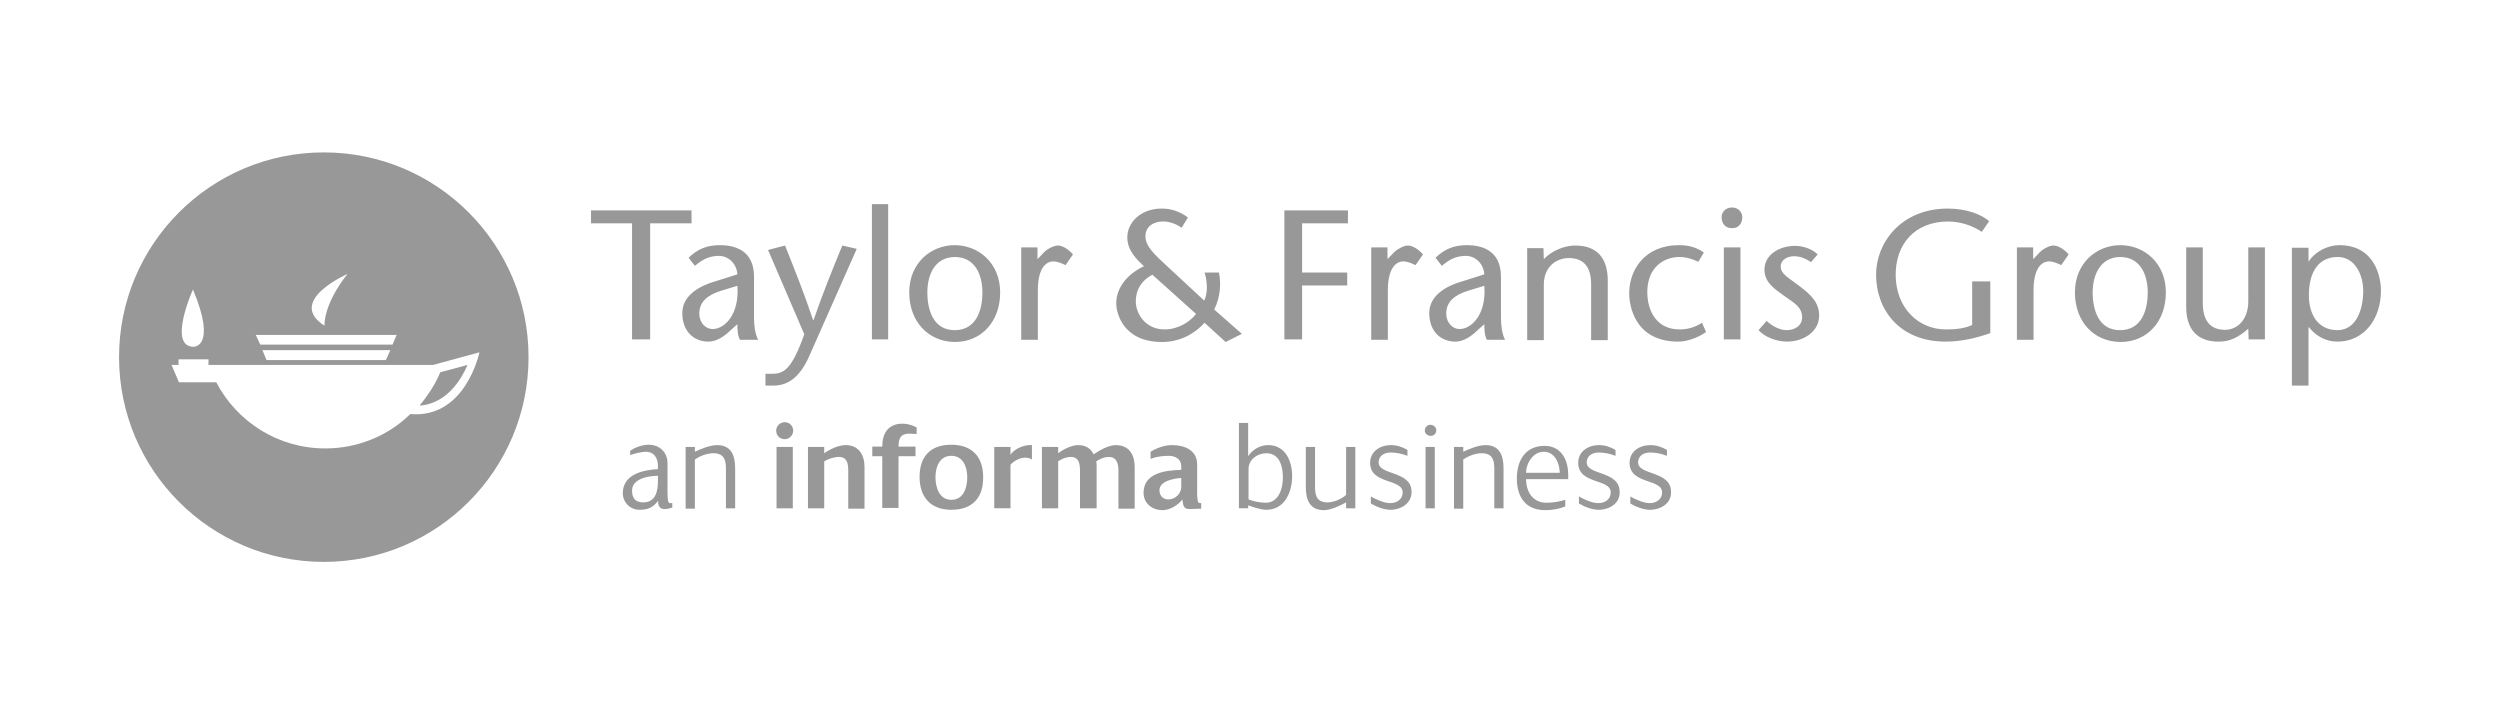 <?xml version="1.0" encoding="utf-8"?>
<!-- Generator: Adobe Illustrator 17.0.0, SVG Export Plug-In . SVG Version: 6.00 Build 0)  -->
<!DOCTYPE svg PUBLIC "-//W3C//DTD SVG 1.1//EN" "http://www.w3.org/Graphics/SVG/1.1/DTD/svg11.dtd">
<svg version="1.1" id="Layer_1" xmlns="http://www.w3.org/2000/svg" xmlns:xlink="http://www.w3.org/1999/xlink" x="0px" y="0px"
	 width="210px" height="60px" viewBox="0 0 210 60" enable-background="new 0 0 210 60" xml:space="preserve">
<g>
	<g>
		<path fill="#989898" d="M36.979,31.273c-0.279,0.714-0.776,1.49-0.776,1.49c-0.31,0.466-0.621,0.9-0.962,1.304
			c0.59-0.031,2.67-0.279,4.036-3.415L36.979,31.273z"/>
		<path fill="#989898" d="M27.199,12.801C17.7,12.801,10,20.501,10,30s7.7,17.199,17.199,17.199c9.499,0,17.199-7.7,17.199-17.199
			S36.698,12.801,27.199,12.801z M29.186,23.015c-2.08,2.639-1.925,4.346-1.925,4.346C24.002,25.281,29.186,23.015,29.186,23.015z
			 M33.315,28.137l-0.341,0.807H21.859l-0.373-0.807H33.315z M32.788,29.41l-0.373,0.838H22.387l-0.342-0.838H32.788z
			 M16.209,24.319c2.049,4.905,0.031,4.812,0.031,4.812C14.067,29.069,16.209,24.319,16.209,24.319z M34.464,34.781
			c-1.832,1.801-4.377,2.887-7.14,2.887c-3.974,0-7.42-2.235-9.159-5.557h-3.136l-0.621-1.459h0.59v-0.466h2.515v0.466h18.876
			l3.881-1.056C40.27,29.596,39.121,35.185,34.464,34.781z"/>
	</g>
	<path fill="#989898" d="M53.092,28.51v-9.748h-3.446v-1.087h8.444v1.087h-3.477v9.748 M61.443,27.672
		c-0.528,0.528-1.211,1.025-1.925,1.025c-1.304,0-2.204-0.931-2.204-2.391c0-1.335,1.149-2.204,2.763-2.67l1.863-0.59
		c-0.062-0.931-0.776-1.552-1.552-1.552c-0.9,0-1.459,0.373-2.018,0.838l-0.528-0.683c0.776-0.745,1.552-1.056,2.639-1.056
		c1.149,0,2.856,0.373,2.856,2.639v3.415c0,0.59,0.062,1.335,0.342,1.894h-1.521c-0.186-0.31-0.217-0.807-0.217-1.304
		C61.94,27.237,61.443,27.672,61.443,27.672z M60.605,24.412c-1.211,0.373-1.863,0.962-1.863,1.925c0,0.807,0.559,1.304,1.118,1.304
		c0.993,0,2.266-1.211,2.08-3.632L60.605,24.412z M65.944,20.624c0.776,1.956,1.583,3.943,2.359,6.271h0.031
		c0.807-2.328,1.614-4.315,2.422-6.271l1.211,0.279l-3.974,8.972c-0.714,1.645-1.676,2.515-3.011,2.515h-0.683v-0.993h0.528
		c0.962,0,1.645-0.248,2.732-3.322l-3.042-7.078C64.516,20.997,65.944,20.624,65.944,20.624z M73.24,28.51V17.147h1.366V28.51
		 M76.376,24.567c0-2.515,1.863-3.974,3.819-3.974c1.956,0,3.819,1.459,3.819,3.974c0,2.391-1.521,4.16-3.819,4.16
		C77.928,28.696,76.376,26.958,76.376,24.567z M77.897,24.567c0,1.459,0.497,3.167,2.297,3.167c1.832,0,2.328-1.708,2.328-3.167
		c0-1.397-0.559-2.98-2.328-2.98C78.456,21.618,77.897,23.17,77.897,24.567z M87.149,21.773l0.559-0.59
		c0.31-0.31,0.838-0.559,1.149-0.559c0.341,0,0.838,0.248,1.273,0.745l-0.621,0.9c-0.342-0.155-0.683-0.31-1.025-0.31
		c-0.714,0-1.304,0.714-1.304,2.422v4.16h-1.397v-7.761h1.366V21.773z M113.227,18.761h-3.85v4.129h3.788v1.087h-3.788v4.533h-1.49
		V17.675h5.34 M116.549,21.773l0.559-0.59c0.342-0.31,0.838-0.559,1.149-0.559c0.342,0,0.838,0.248,1.273,0.745l-0.621,0.9
		c-0.342-0.155-0.683-0.31-1.025-0.31c-0.714,0-1.304,0.714-1.304,2.422v4.16h-1.397v-7.761h1.366V21.773z M124.186,27.672
		c-0.528,0.528-1.211,1.025-1.925,1.025c-1.304,0-2.204-0.931-2.204-2.391c0-1.335,1.149-2.204,2.763-2.67l1.863-0.59
		c-0.062-0.931-0.776-1.552-1.552-1.552c-0.9,0-1.459,0.373-2.018,0.838l-0.528-0.683c0.776-0.745,1.552-1.056,2.639-1.056
		c1.149,0,2.856,0.373,2.856,2.639v3.415c0,0.59,0.062,1.335,0.342,1.894H124.9c-0.186-0.31-0.217-0.807-0.217-1.304
		C124.683,27.237,124.186,27.672,124.186,27.672z M123.348,24.412c-1.211,0.373-1.863,0.962-1.863,1.925
		c0,0.807,0.559,1.304,1.118,1.304c0.993,0,2.266-1.211,2.08-3.632C124.683,24.008,123.348,24.412,123.348,24.412z M129.681,21.773
		c0.714-0.776,1.832-1.149,2.639-1.149c1.77,0,2.732,0.993,2.732,2.949v4.998h-1.397v-4.688c0-1.459-0.621-2.204-1.863-2.204
		c-1.087,0-2.111,0.745-2.111,2.235v4.657h-1.397v-7.73h1.366C129.65,20.842,129.681,21.773,129.681,21.773z M143.31,27.889
		c-0.745,0.528-1.676,0.807-2.328,0.807c-3.663,0-4.129-3.011-4.129-4.067c0-1.925,1.273-4.036,4.191-4.036
		c0.776,0,1.49,0.186,2.08,0.621l-0.466,0.776c-0.435-0.217-1.025-0.404-1.583-0.404c-1.273,0-2.701,0.838-2.701,2.949
		c0,1.614,0.807,3.136,2.701,3.136c0.652,0,1.273-0.155,1.894-0.559C142.969,27.113,143.311,27.889,143.31,27.889z M144.614,18.234
		c0-0.373,0.31-0.807,0.869-0.807s0.869,0.435,0.869,0.807c0,0.404-0.186,0.931-0.869,0.931
		C144.832,19.165,144.614,18.668,144.614,18.234z M146.198,20.779v7.73h-1.397v-7.73H146.198z M152.127,22.021
		c-0.559-0.373-0.993-0.497-1.428-0.497c-0.497,0-1.118,0.248-1.118,0.869c0,0.652,0.714,0.962,1.583,1.645
		c0.993,0.745,1.645,1.397,1.645,2.484c0,1.304-1.273,2.173-2.701,2.173c-0.869,0-1.863-0.373-2.391-0.962l0.683-0.776
		c0.435,0.404,1.056,0.776,1.676,0.776c0.652,0,1.304-0.342,1.304-1.087c0-0.9-0.807-1.273-1.521-1.801
		c-0.869-0.621-1.645-1.149-1.645-2.204c0-1.211,1.211-1.987,2.577-1.987c0.745,0,1.49,0.31,1.894,0.714
		C152.686,21.369,152.127,22.021,152.127,22.021z M167.185,23.574v4.408c-1.056,0.373-2.359,0.714-3.757,0.714
		c-3.85,0-5.837-2.67-5.837-5.619c0-2.732,2.142-5.557,6.023-5.557c1.583,0,2.825,0.497,3.477,1.056l-0.621,0.9
		c-0.652-0.435-1.645-0.869-2.825-0.869c-2.825,0-4.409,1.925-4.409,4.471c0,2.732,1.863,4.595,4.222,4.595
		c0.9,0,1.583-0.093,2.204-0.373v-3.663h1.521C167.185,23.636,167.185,23.574,167.185,23.574z M170.786,21.773l0.559-0.59
		c0.31-0.31,0.838-0.559,1.149-0.559c0.342,0,0.838,0.248,1.273,0.745l-0.621,0.9c-0.341-0.155-0.683-0.31-1.025-0.31
		c-0.714,0-1.304,0.714-1.304,2.422v4.16h-1.397v-7.761h1.366V21.773z M174.294,24.567c0-2.515,1.863-3.974,3.819-3.974
		c1.956,0,3.819,1.459,3.819,3.974c0,2.391-1.521,4.16-3.819,4.16C175.815,28.696,174.294,26.958,174.294,24.567z M175.784,24.567
		c0,1.459,0.497,3.167,2.297,3.167c1.832,0,2.328-1.708,2.328-3.167c0-1.397-0.559-2.98-2.328-2.98
		C176.374,21.618,175.784,23.17,175.784,24.567z M188.855,27.61c-0.776,0.683-1.49,1.087-2.484,1.087
		c-1.77,0-2.732-0.993-2.732-2.949v-4.967h1.397v4.688c0,1.459,0.621,2.235,1.863,2.235c1.056,0,1.956-0.869,1.956-2.391v-4.533
		h1.397v7.73h-1.366L188.855,27.61z M193.915,21.99c0.59-0.931,1.708-1.397,2.577-1.397c3.011,0,3.508,2.701,3.508,3.819
		c0,2.359-1.397,4.284-3.663,4.284c-0.962,0-1.801-0.466-2.391-1.211h-0.031v4.905h-1.397V20.81h1.397
		C193.915,20.81,193.915,21.99,193.915,21.99z M198.51,24.443c0-1.397-0.714-2.856-2.142-2.856c-1.583,0-2.422,1.211-2.422,3.229
		c0,1.49,0.683,2.918,2.422,2.918C198.013,27.703,198.51,25.84,198.51,24.443z M101.989,25.995c0.528-1.025,0.59-2.173,0.404-3.105
		h-1.211c0.248,0.807,0.279,1.739-0.031,2.359l-3.477-3.229c-1.056-0.962-1.459-1.552-1.459-2.173c0-0.683,0.497-1.242,1.521-1.242
		c0.652,0,1.273,0.342,1.521,0.528l0.528-0.869c-0.683-0.497-1.397-0.745-2.204-0.745c-1.739,0-2.887,1.149-2.887,2.422
		c0,1.118,0.807,1.863,1.397,2.422c-1.273,0.59-2.328,1.708-2.328,3.136c0,0.652,0.466,3.229,3.85,3.229
		c1.49,0,2.732-0.683,3.57-1.614l1.77,1.614l1.366-0.683C104.317,28.044,101.989,25.995,101.989,25.995z M97.828,27.672
		c-1.645,0-2.422-1.366-2.422-2.359c0-0.9,0.404-1.708,1.397-2.235l3.663,3.291C100.002,26.989,99.008,27.672,97.828,27.672z
		 M55.793,42.76c-0.404,0-0.559-0.373-0.497-0.714c-0.435,0.59-0.869,0.776-1.583,0.776c-0.776,0-1.397-0.621-1.397-1.397
		c0-1.583,1.708-1.956,2.949-2.018v-0.31c0-0.621-0.342-1.149-0.993-1.149c-0.404,0-0.962,0.155-1.335,0.279v-0.373
		c0.435-0.279,1.025-0.497,1.552-0.497c0.931,0,1.583,0.652,1.583,1.552v2.422c0,0.155,0,0.745,0.093,0.869
		c0.062,0.093,0.186,0.062,0.31,0.062v0.373C56.196,42.729,56.01,42.76,55.793,42.76z M55.265,39.966
		c-0.745,0-2.173,0.217-2.173,1.242c0,0.621,0.279,0.993,0.931,0.993c1.056,0,1.242-0.931,1.242-1.801V39.966z M60.977,42.729
		v-3.384c0-0.745-0.186-1.273-1.056-1.273c-0.497,0-1.118,0.217-1.552,0.528v4.129h-0.776v-5.185h0.776v0.404
		c0.497-0.248,1.304-0.559,1.863-0.559c1.211,0,1.521,0.9,1.521,1.956v3.353h-0.776C60.977,42.698,60.977,42.729,60.977,42.729z
		 M65.913,36.892c-0.404,0-0.714-0.31-0.714-0.714c0-0.404,0.342-0.714,0.714-0.714c0.404,0,0.714,0.31,0.714,0.714
		C66.627,36.551,66.317,36.892,65.913,36.892z M65.23,42.729v-5.185h1.366v5.154H65.23V42.729z M71.253,42.729v-3.167
		c0-0.559-0.062-1.18-0.776-1.18c-0.404,0-0.9,0.155-1.242,0.373v3.943h-1.366v-5.154h1.366v0.528
		c0.466-0.342,1.211-0.683,1.801-0.683c1.087,0,1.583,0.807,1.583,1.832v3.508C72.619,42.729,71.253,42.729,71.253,42.729z
		 M76.376,36.427c-0.745,0-0.9,0.435-0.9,1.087h1.428v0.807h-1.428v4.346h-1.366V38.32h-0.838v-0.807h0.838
		c0-1.118,0.497-1.925,1.708-1.925c0.404,0,0.807,0.124,1.18,0.31v0.559C76.779,36.458,76.562,36.426,76.376,36.427z M79.915,42.822
		c-1.739,0-2.67-1.056-2.67-2.763c0-1.739,0.931-2.701,2.67-2.701c1.708,0,2.67,0.993,2.67,2.701
		C82.616,41.797,81.685,42.822,79.915,42.822z M79.915,38.289c-0.993,0-1.335,0.931-1.335,1.801c0,0.838,0.31,1.894,1.335,1.894
		s1.335-1.025,1.335-1.894C81.25,39.252,80.909,38.289,79.915,38.289z M86.093,38.444c-0.435,0-0.931,0.279-1.211,0.59v3.663h-1.366
		v-5.154h1.366v0.683c0.248-0.497,1.087-0.838,1.614-0.838h0.186V38.6C86.528,38.476,86.248,38.444,86.093,38.444z M93.948,42.729
		v-3.167c0-0.59-0.124-1.18-0.807-1.18c-0.373,0-0.745,0.155-1.056,0.373c0.031,0.124,0.031,0.279,0.031,0.435v3.508h-1.397v-3.136
		c0-0.559-0.062-1.18-0.776-1.18c-0.342,0-0.776,0.155-1.056,0.373v3.943h-1.366v-5.154h1.366v0.528
		c0.435-0.342,1.149-0.683,1.676-0.683c0.59,0,1.056,0.248,1.304,0.776c0.497-0.342,1.242-0.776,1.863-0.776
		c1.118,0,1.583,0.807,1.583,1.832v3.508H93.948L93.948,42.729z M99.877,42.76c-0.528,0-0.497-0.466-0.559-0.807
		c-0.373,0.497-1.056,0.9-1.676,0.9c-0.838,0-1.583-0.559-1.583-1.459c0-1.676,1.863-1.894,3.167-1.925v-0.31
		c0-0.59-0.497-0.869-1.025-0.869s-1.056,0.062-1.552,0.248v-0.59c0.559-0.342,1.18-0.559,1.832-0.559
		c1.025,0,2.08,0.435,2.08,1.614v1.987c0,0.186-0.031,1.118,0.124,1.242c0.062,0.031,0.155,0.031,0.217,0.031v0.466
		C100.56,42.729,100.219,42.76,99.877,42.76L99.877,42.76z M97.394,41.177c0,0.466,0.31,0.776,0.745,0.776
		c0.59,0,1.087-0.497,1.087-1.056v-0.745C98.636,40.183,97.394,40.4,97.394,41.177z M106.366,42.822
		c-0.435,0-1.087-0.217-1.521-0.373v0.248h-0.776v-7.172h0.776v2.794c0.373-0.559,0.993-0.931,1.676-0.931
		c1.459,0,2.018,1.335,2.018,2.608C108.539,41.332,107.918,42.822,106.366,42.822z M106.366,38.072c-0.745,0-1.49,0.528-1.49,1.335
		v2.546c0.404,0.155,0.993,0.279,1.428,0.279c1.118,0,1.459-1.211,1.459-2.111C107.763,39.159,107.484,38.072,106.366,38.072z
		 M113.072,42.729v-0.528c-0.497,0.279-1.304,0.652-1.863,0.652c-1.211,0-1.521-0.9-1.521-1.956v-3.353h0.776v3.384
		c0,0.745,0.186,1.273,1.056,1.273c0.528,0,1.149-0.279,1.552-0.621v-4.036h0.776v5.154h-0.776
		C113.072,42.698,113.072,42.729,113.072,42.729z M116.797,42.822c-0.528,0-1.18-0.248-1.645-0.528v-0.59
		c0.435,0.248,1.118,0.559,1.614,0.559c0.559,0,1.056-0.31,1.056-0.9c0-1.18-2.732-0.652-2.732-2.484c0-0.962,0.838-1.49,1.739-1.49
		c0.528,0,0.962,0.155,1.397,0.404v0.497c-0.559-0.217-1.025-0.279-1.428-0.279c-0.528,0-0.993,0.279-0.993,0.838
		c0,1.087,2.763,0.683,2.763,2.453C118.598,42.263,117.698,42.822,116.797,42.822z M120.181,36.613
		c-0.248,0-0.497-0.186-0.497-0.435s0.186-0.497,0.466-0.497c0.248,0,0.497,0.186,0.497,0.466
		C120.647,36.395,120.461,36.613,120.181,36.613z M119.747,42.729v-5.185h0.776v5.154h-0.776V42.729z M125.521,42.729v-3.384
		c0-0.745-0.186-1.273-1.056-1.273c-0.497,0-1.118,0.217-1.552,0.528v4.129h-0.776v-5.185h0.776v0.404
		c0.497-0.248,1.304-0.559,1.863-0.559c1.211,0,1.521,0.9,1.521,1.956v3.353h-0.776C125.521,42.698,125.521,42.729,125.521,42.729z
		 M128.191,40.245c0,1.056,0.559,1.987,1.708,1.987c0.528,0,1.087-0.093,1.583-0.248v0.559c-0.528,0.217-1.118,0.31-1.676,0.31
		c-1.645,0-2.391-1.087-2.391-2.67c0-1.49,0.714-2.732,2.328-2.732c1.397,0,1.987,1.18,1.987,2.422v0.373H128.191z M129.681,37.948
		c-0.9,0-1.49,0.962-1.49,1.77h2.825C131.016,38.941,130.613,37.948,129.681,37.948z M134.276,42.822
		c-0.528,0-1.18-0.248-1.645-0.528v-0.59c0.435,0.248,1.118,0.559,1.614,0.559c0.559,0,1.056-0.31,1.056-0.9
		c0-1.18-2.732-0.652-2.732-2.484c0-0.962,0.838-1.49,1.739-1.49c0.528,0,0.962,0.155,1.397,0.404v0.497
		c-0.559-0.217-1.025-0.279-1.428-0.279c-0.528,0-0.993,0.279-0.993,0.838c0,1.087,2.763,0.683,2.763,2.453
		C136.108,42.263,135.208,42.822,134.276,42.822z M138.592,42.822c-0.528,0-1.18-0.248-1.645-0.528v-0.59
		c0.435,0.248,1.118,0.559,1.614,0.559c0.559,0,1.056-0.31,1.056-0.9c0-1.18-2.732-0.652-2.732-2.484c0-0.962,0.838-1.49,1.739-1.49
		c0.528,0,0.962,0.155,1.397,0.404v0.497c-0.559-0.217-1.025-0.279-1.428-0.279c-0.528,0-0.993,0.279-0.993,0.838
		c0,1.087,2.763,0.683,2.763,2.453C140.423,42.263,139.523,42.822,138.592,42.822z"/>
</g>
</svg>
